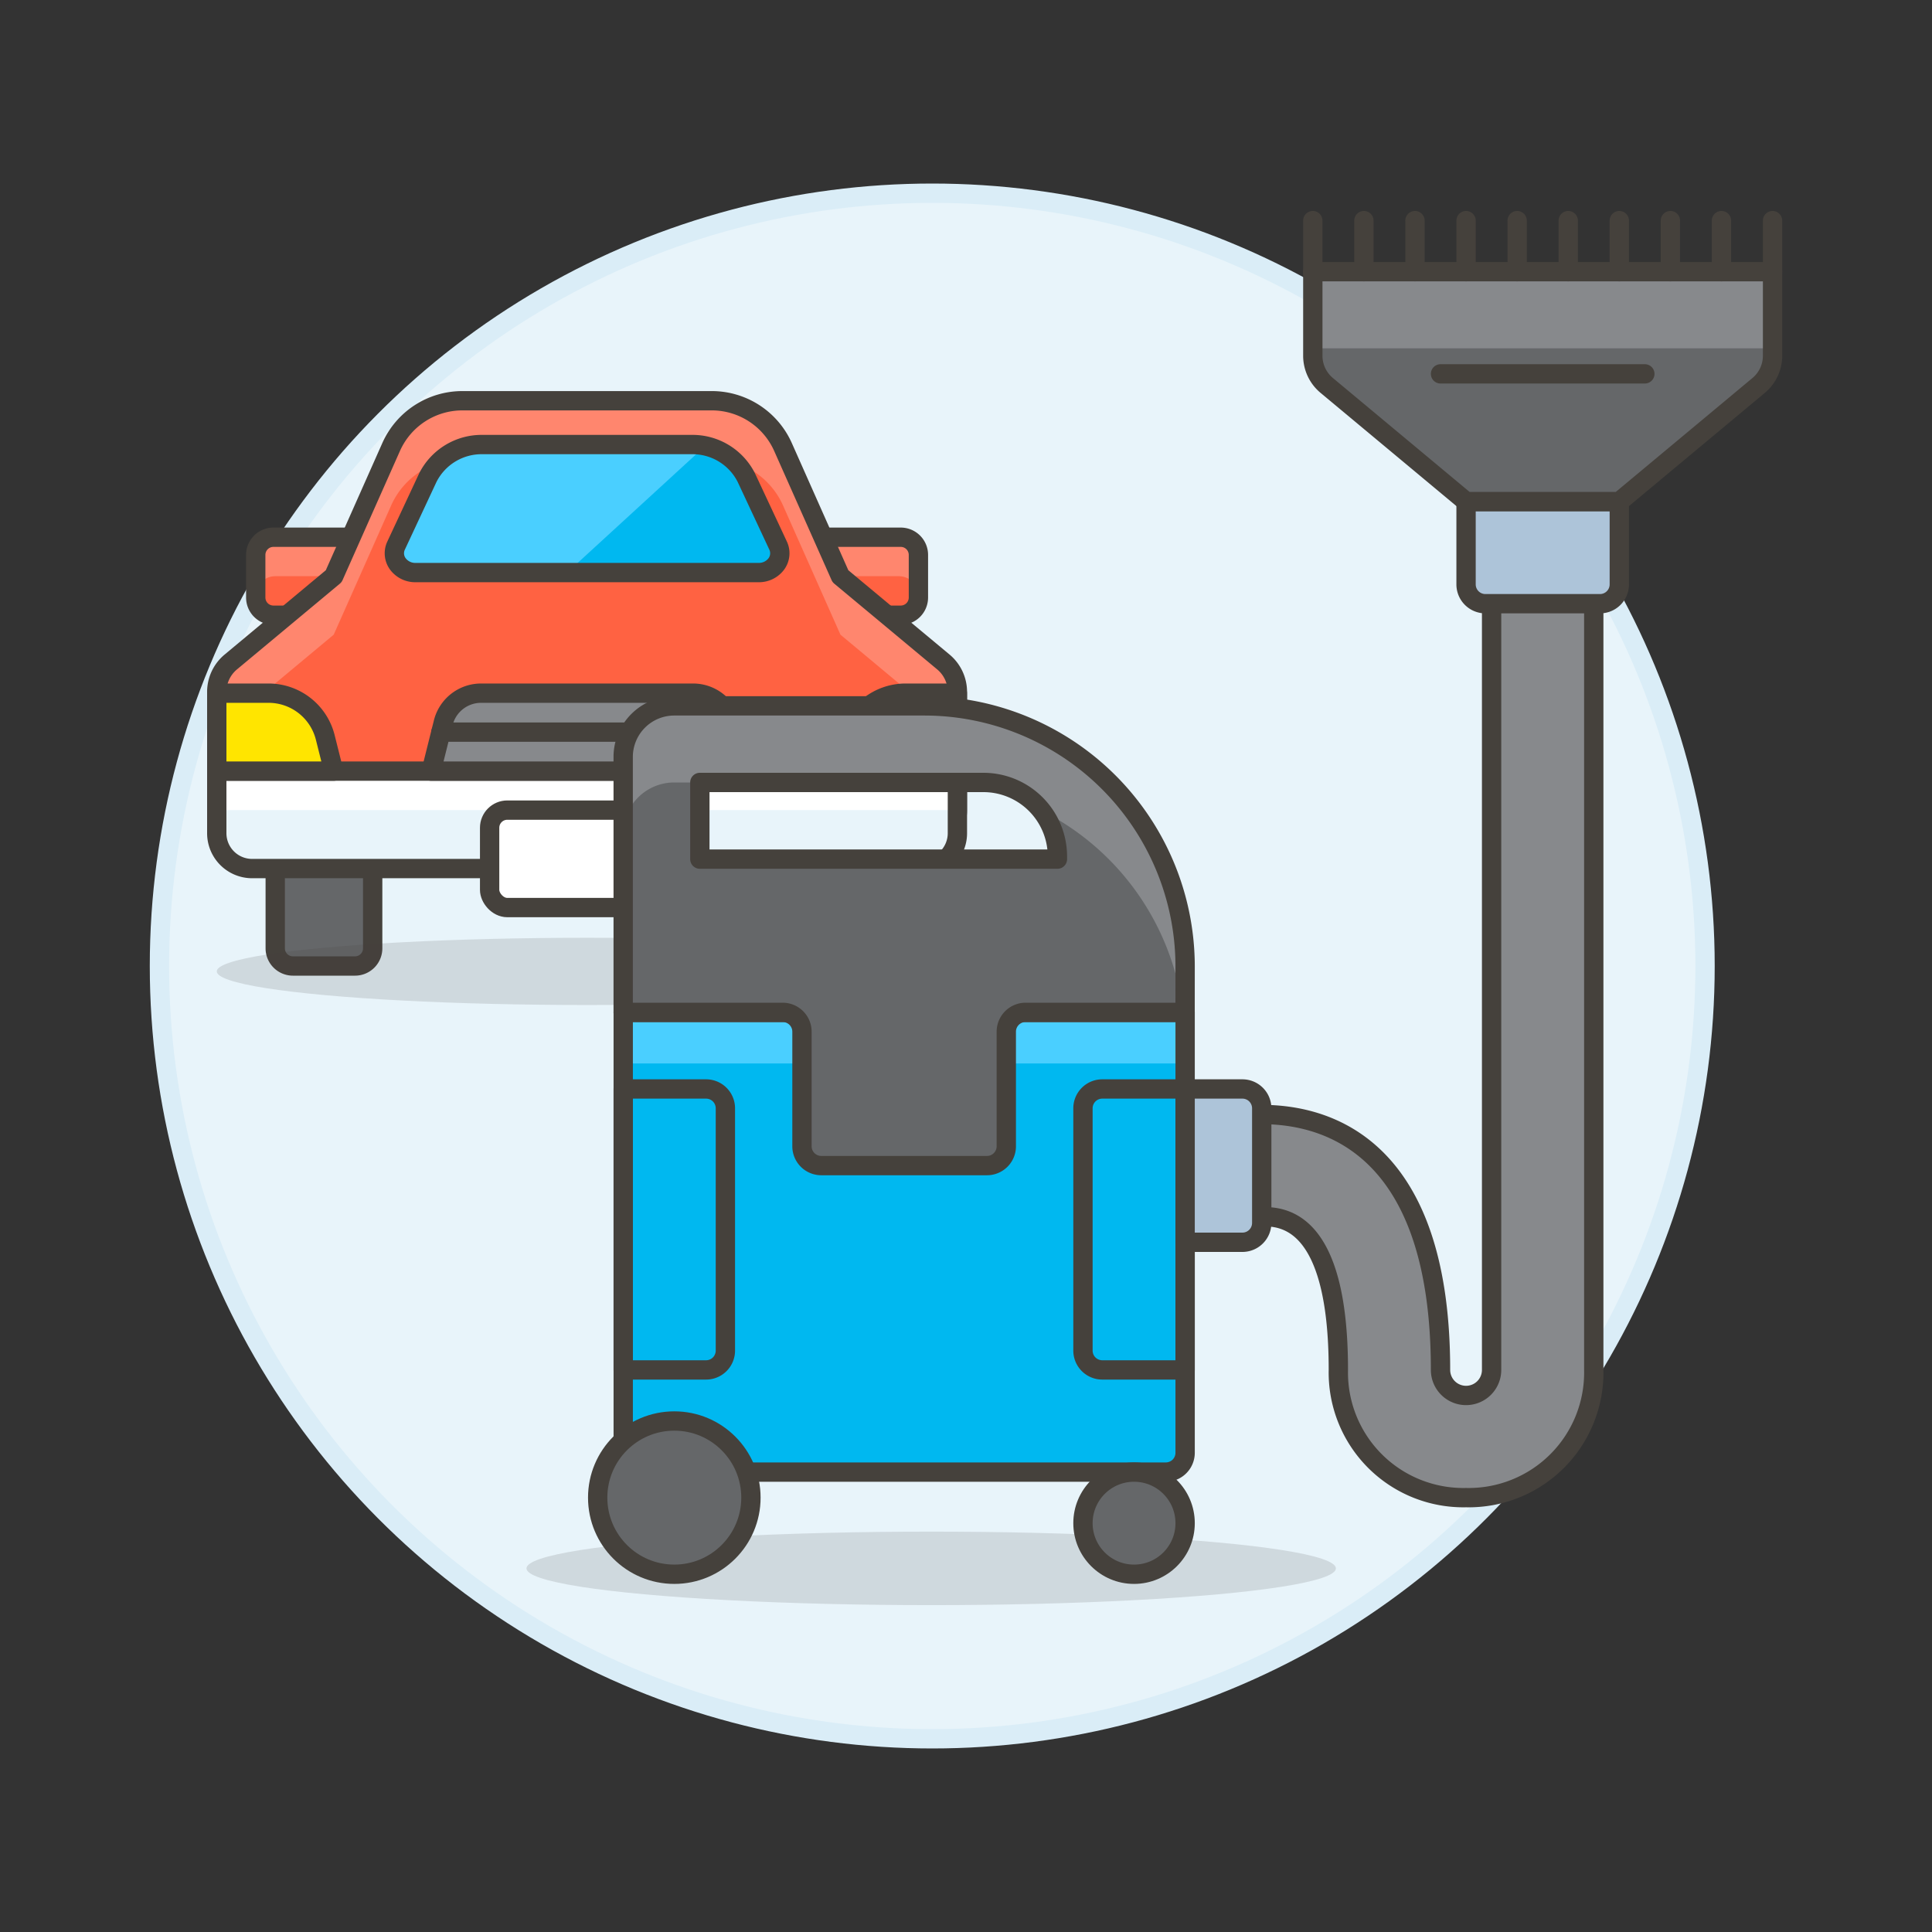 <svg xmlns="http://www.w3.org/2000/svg" viewBox="0 0 100 100"><rect x="0" y="0" width="100" height="100" fill="#333333" stroke="none"/><g class="nc-icon-wrapper"><defs/><circle class="a" cx="48.253" cy="50" r="40" fill="#e8f4fa" stroke="#daedf7" stroke-miterlimit="10"/><path class="b" d="M19.29 31.843h-5.138a.915.915 0 0 1-.915-.915v-2.206a.915.915 0 0 1 .915-.915h5.138z" style="" fill="#ff6242"/><path class="c" d="M14.246 27.807a1.009 1.009 0 0 0-1.009 1.009v2.018a1.009 1.009 0 0 1 1.009-1.009h5.044v-2.018z" style="" fill="#ff866e"/><path class="d" d="M19.29 31.843h-5.138a.915.915 0 0 1-.915-.915v-2.206a.915.915 0 0 1 .915-.915h5.138z" fill="none" stroke="#45413c" stroke-linecap="round" stroke-linejoin="round"/><path class="b" d="M41.484 31.843h5.138a.915.915 0 0 0 .915-.915v-2.206a.915.915 0 0 0-.915-.915h-5.138z" style="" fill="#ff6242"/><path class="c" d="M46.528 27.807a1.009 1.009 0 0 1 1.009 1.009v2.018a1.009 1.009 0 0 0-1.009-1.009h-5.044v-2.018z" style="" fill="#ff866e"/><path class="d" d="M41.484 31.843h5.138a.915.915 0 0 0 .915-.915v-2.206a.915.915 0 0 0-.915-.915h-5.138z" fill="none" stroke="#45413c" stroke-linecap="round" stroke-linejoin="round"/><path class="b" d="M43.5 29.825l-2.97-6.683a4.036 4.036 0 0 0-3.688-2.4H23.93a4.036 4.036 0 0 0-3.687 2.4l-2.97 6.683-5.327 4.439a2.017 2.017 0 0 0-.726 1.55v6.117a2.017 2.017 0 0 0 2.017 2.017h34.3a2.018 2.018 0 0 0 2.018-2.017v-6.117a2.017 2.017 0 0 0-.726-1.55z" style="" fill="#ff6242"/><path class="c" d="M49.555 35.814a2.017 2.017 0 0 0-.726-1.55L43.5 29.825l-2.97-6.683a4.036 4.036 0 0 0-3.688-2.4H23.93a4.036 4.036 0 0 0-3.687 2.4l-2.97 6.683-5.327 4.439a2.017 2.017 0 0 0-.726 1.55v3.026a2.016 2.016 0 0 1 .726-1.549l5.327-4.44 2.97-6.682a4.035 4.035 0 0 1 3.687-2.4h12.914a4.035 4.035 0 0 1 3.688 2.4l2.97 6.682 5.327 4.44a2.016 2.016 0 0 1 .726 1.549z" style="" fill="#ff866e"/><path class="d" d="M43.5 29.825l-2.97-6.683a4.036 4.036 0 0 0-3.688-2.4H23.93a4.036 4.036 0 0 0-3.687 2.4l-2.97 6.683-5.327 4.439a2.017 2.017 0 0 0-.726 1.55v6.117a2.017 2.017 0 0 0 2.017 2.017h34.3a2.018 2.018 0 0 0 2.018-2.017v-6.117a2.017 2.017 0 0 0-.726-1.55z" fill="none" stroke="#45413c" stroke-linecap="round" stroke-linejoin="round"/><path class="e" d="M18.375 50h-3.214a.915.915 0 0 1-.915-.915v-5.137h5.044v5.138a.914.914 0 0 1-.915.914z" stroke="#45413c" stroke-linecap="round" stroke-linejoin="round" fill="#656769"/><path class="e" d="M45.613 50H42.4a.915.915 0 0 1-.915-.915v-5.137h5.044v5.138a.914.914 0 0 1-.916.914z" stroke="#45413c" stroke-linecap="round" stroke-linejoin="round" fill="#656769"/><path class="f" d="M47.725 44.957H13.05a1.83 1.83 0 0 1-1.83-1.83v-3.214h38.335v3.214a1.83 1.83 0 0 1-1.83 1.83z" style="" fill="#e8f4fa"/><path class="g" d="M11.22 39.913h38.335v2.018H11.22z" style="" fill="#fff"/><path class="d" d="M47.725 44.957H13.05a1.83 1.83 0 0 1-1.83-1.83v-3.214h38.335v3.214a1.83 1.83 0 0 1-1.83 1.83z" fill="none" stroke="#45413c" stroke-linecap="round" stroke-linejoin="round"/><rect class="h" x="25.343" y="41.931" width="10.088" height="5.044" rx=".915" stroke="#45413c" stroke-linecap="round" stroke-linejoin="round" fill="#fff"/><path class="i" d="M38.458 39.913H22.317l.627-2.507a2.017 2.017 0 0 1 1.956-1.528h10.974a2.018 2.018 0 0 1 1.957 1.528z" style="" fill="#87898c"/><path class="d" d="M38.458 39.913H22.317l.627-2.507a2.017 2.017 0 0 1 1.956-1.528h10.974a2.018 2.018 0 0 1 1.957 1.528z" fill="none" stroke="#45413c" stroke-linecap="round" stroke-linejoin="round"/><path class="j" d="M17.273 39.913H11.22v-4.035h2.68a3.026 3.026 0 0 1 2.936 2.292z" stroke="#45413c" stroke-linecap="round" stroke-linejoin="round" fill="#ffe500"/><path class="d" d="M22.821 37.896h15.132" fill="none" stroke="#45413c" stroke-linecap="round" stroke-linejoin="round"/><path class="k" d="M35.787 23.01h-10.8a3.116 3.116 0 0 0-2.847 1.721l-1.64 3.512a.929.929 0 0 0 .092.944 1.119 1.119 0 0 0 .91.449h17.772a1.121 1.121 0 0 0 .91-.449.931.931 0 0 0 .092-.944l-1.642-3.512a3.117 3.117 0 0 0-2.847-1.721z" style="" fill="#00b8f0"/><path class="l" d="M29.355 29.636H21.5a1.119 1.119 0 0 1-.91-.449.929.929 0 0 1-.092-.944l1.642-3.512a3.116 3.116 0 0 1 2.847-1.721h10.8a3.354 3.354 0 0 1 .712.076z" style="" fill="#4acfff"/><path class="d" d="M35.787 23.01h-10.8a3.116 3.116 0 0 0-2.847 1.721l-1.64 3.512a.929.929 0 0 0 .092.944 1.119 1.119 0 0 0 .91.449h17.772a1.121 1.121 0 0 0 .91-.449.931.931 0 0 0 .092-.944l-1.642-3.512a3.117 3.117 0 0 0-2.847-1.721z" fill="none" stroke="#45413c" stroke-linecap="round" stroke-linejoin="round"/><ellipse class="m" cx="30.387" cy="50.279" rx="19.167" ry="1.74" fill="#45413c" opacity="0.15"/><path class="j" d="M43.5 39.913h6.053v-4.035h-2.679a3.025 3.025 0 0 0-2.936 2.292z" stroke="#45413c" stroke-linecap="round" stroke-linejoin="round" fill="#ffe500"/><ellipse class="m" cx="48.198" cy="81.179" rx="20.947" ry="1.902" fill="#45413c" opacity="0.15"/><g><path class="n" d="M75.883 77.517a6.473 6.473 0 0 1-6.61-6.61c0-7.932-2.984-7.932-3.966-7.932a2.644 2.644 0 0 1 0-5.288c3.456 0 9.254 1.717 9.254 13.22a1.322 1.322 0 0 0 2.644 0V29.926a2.644 2.644 0 1 1 5.288 0v40.981a6.473 6.473 0 0 1-6.61 6.61z" stroke="#45413c" stroke-linecap="round" stroke-linejoin="round" fill="#87898c"/><path class="k" d="M61.342 75.195a1 1 0 0 1-1 1H32.258V52.4h29.084z" style="" fill="#00b8f0"/><path class="l" d="M32.258 52.4h29.083v2.644H32.258z" style="" fill="#4acfff"/><path class="d" d="M61.342 75.195a1 1 0 0 1-1 1H32.258V52.4h29.084z" fill="none" stroke="#45413c" stroke-linecap="round" stroke-linejoin="round"/><path class="d" d="M37.546 69.907a1 1 0 0 1-1 1h-4.288V56.365h4.288a1 1 0 0 1 1 1z" fill="none" stroke="#45413c" stroke-linecap="round" stroke-linejoin="round"/><path class="d" d="M61.342 70.907h-4.288a1 1 0 0 1-1-1V57.365a1 1 0 0 1 1-1h4.288z" fill="none" stroke="#45413c" stroke-linecap="round" stroke-linejoin="round"/><circle class="e" cx="34.902" cy="77.517" r="3.966" stroke="#45413c" stroke-linecap="round" stroke-linejoin="round" fill="#656769"/><circle class="e" cx="58.698" cy="78.839" r="2.644" stroke="#45413c" stroke-linecap="round" stroke-linejoin="round" fill="#656769"/><path class="o" d="M65.307 63.3a1 1 0 0 1-1 1h-2.965v-7.935h2.965a1 1 0 0 1 1 1z" stroke="#45413c" stroke-linecap="round" stroke-linejoin="round" fill="#adc4d9"/><path class="p" d="M61.342 50.036a13.5 13.5 0 0 0-13.5-13.5H34.9a2.644 2.644 0 0 0-2.644 2.644V52.4h8.254a1 1 0 0 1 1 1v5.931a1 1 0 0 0 1 1h8.576a1 1 0 0 0 1-1V53.4a1 1 0 0 1 1-1h8.254zm-6.61-5.568H36.224V40.5H50.9a3.832 3.832 0 0 1 3.832 3.831z" style="" fill="#656769"/><path class="i" d="M47.841 36.536H34.9a2.644 2.644 0 0 0-2.644 2.644v3.966A2.644 2.644 0 0 1 34.9 40.5h16a3.807 3.807 0 0 1 2.964 1.431A13.493 13.493 0 0 1 61.238 52.4h.1v-2.364a13.5 13.5 0 0 0-13.497-13.5z" style="" fill="#87898c"/><path class="d" d="M61.342 50.036a13.5 13.5 0 0 0-13.5-13.5H34.9a2.644 2.644 0 0 0-2.644 2.644V52.4h8.254a1 1 0 0 1 1 1v5.931a1 1 0 0 0 1 1h8.576a1 1 0 0 0 1-1V53.4a1 1 0 0 1 1-1h8.254zm-6.61-5.568H36.224V40.5H50.9a3.832 3.832 0 0 1 3.832 3.831z" fill="none" stroke="#45413c" stroke-linecap="round" stroke-linejoin="round"/><path class="o" d="M83.815 30.248a1 1 0 0 1-1 1h-5.932a1 1 0 0 1-1-1V25.96h7.932z" stroke="#45413c" stroke-linecap="round" stroke-linejoin="round" fill="#adc4d9"/><path class="p" d="M67.951 14.063v4.351a2 2 0 0 0 .72 1.536l7.212 6.01h7.932l7.212-6.01a2 2 0 0 0 .72-1.536v-4.351z" style="" fill="#656769"/><path class="i" d="M67.951 14.063h23.795v3.966H67.951z" style="" fill="#87898c"/><path class="d" d="M67.951 14.063v4.351a2 2 0 0 0 .72 1.536l7.212 6.01h7.932l7.212-6.01a2 2 0 0 0 .72-1.536v-4.351z" fill="none" stroke="#45413c" stroke-linecap="round" stroke-linejoin="round"/><path class="d" d="M74.561 19.351h10.576" fill="none" stroke="#45413c" stroke-linecap="round" stroke-linejoin="round"/><path class="d" d="M67.951 14.063v-2.644" fill="none" stroke="#45413c" stroke-linecap="round" stroke-linejoin="round"/><path class="d" d="M70.595 14.063v-2.644" fill="none" stroke="#45413c" stroke-linecap="round" stroke-linejoin="round"/><path class="d" d="M73.239 14.063v-2.644" fill="none" stroke="#45413c" stroke-linecap="round" stroke-linejoin="round"/><path class="d" d="M75.883 14.063v-2.644" fill="none" stroke="#45413c" stroke-linecap="round" stroke-linejoin="round"/><path class="d" d="M78.527 14.063v-2.644" fill="none" stroke="#45413c" stroke-linecap="round" stroke-linejoin="round"/><path class="d" d="M81.171 14.063v-2.644" fill="none" stroke="#45413c" stroke-linecap="round" stroke-linejoin="round"/><path class="d" d="M83.815 14.063v-2.644" fill="none" stroke="#45413c" stroke-linecap="round" stroke-linejoin="round"/><path class="d" d="M86.459 14.063v-2.644" fill="none" stroke="#45413c" stroke-linecap="round" stroke-linejoin="round"/><path class="d" d="M89.103 14.063v-2.644" fill="none" stroke="#45413c" stroke-linecap="round" stroke-linejoin="round"/><path class="d" d="M91.747 14.063v-2.644" fill="none" stroke="#45413c" stroke-linecap="round" stroke-linejoin="round"/></g></g></svg>